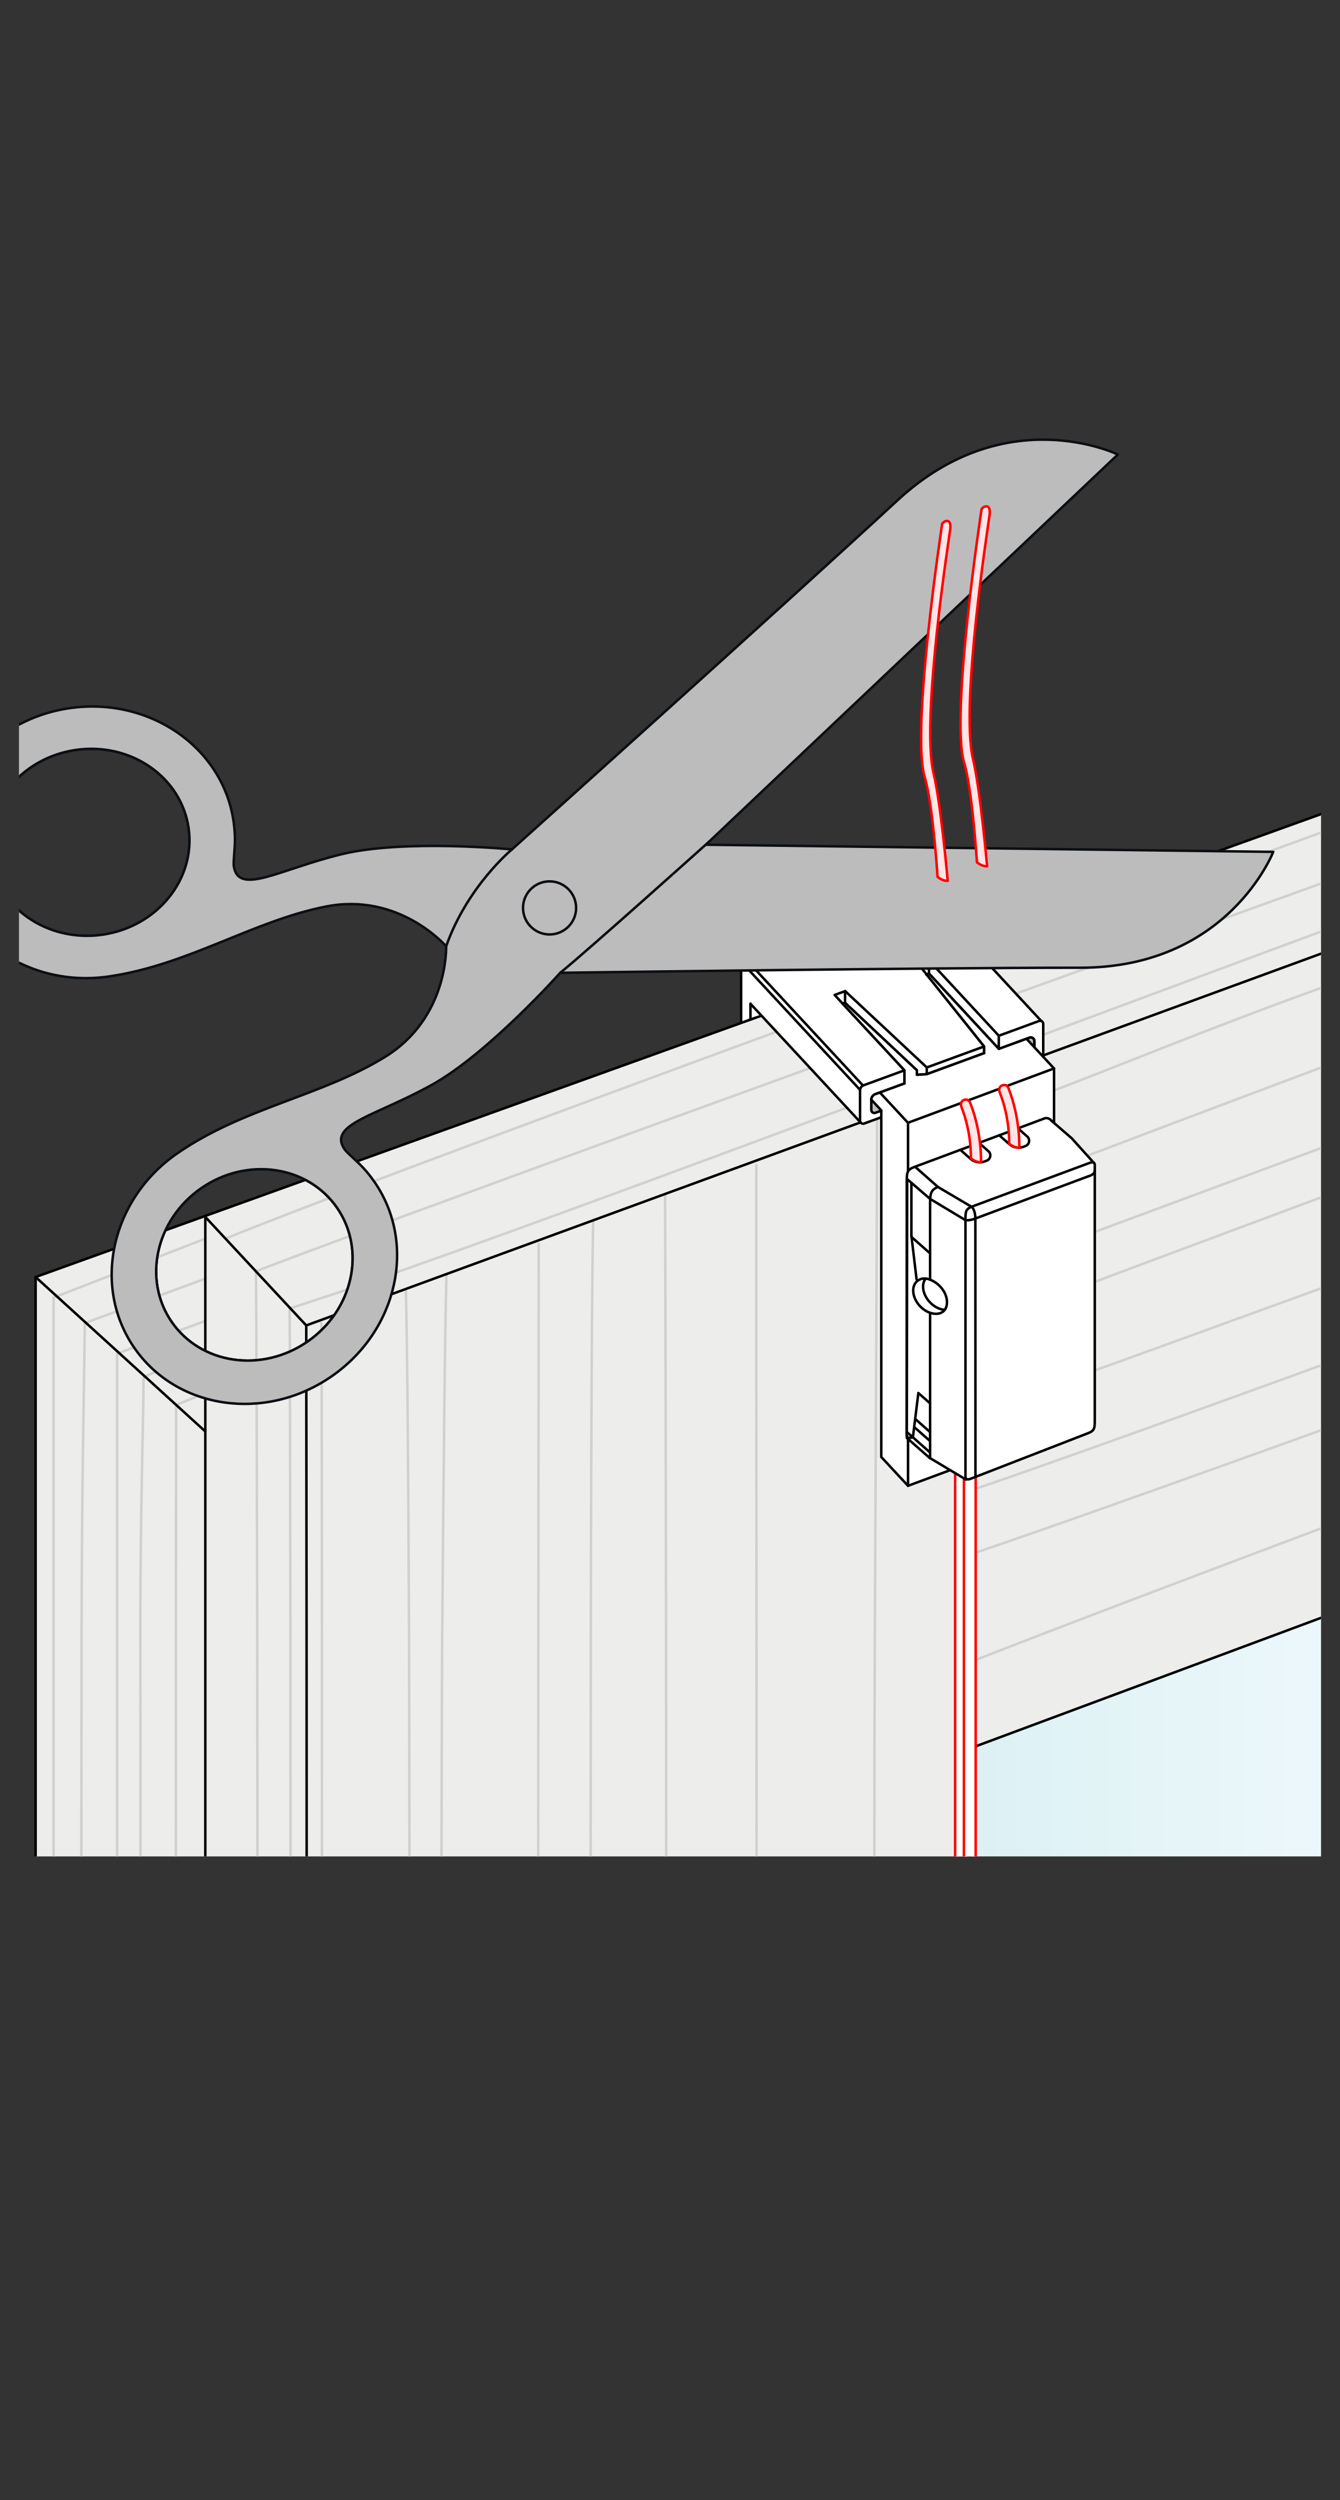 <?xml version="1.0" encoding="UTF-8"?>
<svg id="Ebene_1" data-name="Ebene 1" xmlns="http://www.w3.org/2000/svg" width="268" height="500" version="1.1" xmlns:xlink="http://www.w3.org/1999/xlink" viewBox="0 0 268 500">
  <rect x="0" y="0" width="268" height="500" fill="#333333" stroke="none"/>
  <defs>
    <style>
      .cls-1 {
        fill: url(#Unbenannter_Verlauf_2);
      }

      .cls-1, .cls-2, .cls-3, .cls-4, .cls-5, .cls-6, .cls-7 {
        stroke-width: 0px;
      }

      .cls-8 {
        clip-path: url(#clippath-2);
      }

      .cls-9 {
        stroke-width: .2px;
      }

      .cls-9, .cls-10, .cls-11, .cls-12, .cls-13, .cls-14, .cls-15 {
        stroke-linecap: round;
        stroke-linejoin: round;
      }

      .cls-9, .cls-16, .cls-2, .cls-17, .cls-18, .cls-12, .cls-13, .cls-19, .cls-14, .cls-20, .cls-15 {
        fill: none;
      }

      .cls-9, .cls-16, .cls-17, .cls-14 {
        stroke: #000;
      }

      .cls-10 {
        fill: #bcbcbc;
      }

      .cls-10, .cls-16, .cls-11, .cls-17, .cls-18, .cls-21, .cls-12, .cls-13, .cls-19, .cls-14, .cls-20, .cls-15 {
        stroke-width: .5px;
      }

      .cls-10, .cls-13 {
        stroke: #0b0f13;
      }

      .cls-11 {
        fill: #ffe5e5;
      }

      .cls-11, .cls-21 {
        stroke: red;
      }

      .cls-17, .cls-18, .cls-21 {
        stroke-miterlimit: 10;
      }

      .cls-3 {
        fill: url(#Unbenannter_Verlauf_2-3);
      }

      .cls-22 {
        clip-path: url(#clippath-1);
      }

      .cls-4 {
        fill: #ededec;
      }

      .cls-18, .cls-20, .cls-15 {
        stroke: #000100;
      }

      .cls-23 {
        clip-path: url(#clippath);
      }

      .cls-21, .cls-7 {
        fill: #fff;
      }

      .cls-5 {
        fill: url(#Unbenannter_Verlauf_2-2);
      }

      .cls-12 {
        stroke: #000100;
      }

      .cls-6 {
        fill: #bfbfbf;
      }

      .cls-19 {
        stroke: #d0d0ce;
      }
    </style>
    <clipPath id="clippath">
      <rect class="cls-2" x="3.793" y="51.62" width="260.415" height="319.652"/>
    </clipPath>
    <linearGradient id="Unbenannter_Verlauf_2" data-name="Unbenannter Verlauf 2" x1="193.752" y1="76.729" x2="293.676" y2="76.729" gradientTransform="translate(0 502) scale(1 -1)" gradientUnits="userSpaceOnUse">
      <stop offset="0" stop-color="#dcf1f4"/>
      <stop offset="0" stop-color="#dcf1f4"/>
      <stop offset="1" stop-color="#f3fafe"/>
    </linearGradient>
    <clipPath id="clippath-1">
      <rect class="cls-2" x="-136.135" y="25.933" width="105.189" height="183.3"/>
    </clipPath>
    <linearGradient id="Unbenannter_Verlauf_2-2" data-name="Unbenannter Verlauf 2" x1="-76.383" y1="207.518" x2="23.541" y2="207.518" xlink:href="#Unbenannter_Verlauf_2"/>
    <clipPath id="clippath-2">
      <rect class="cls-2" x="-144.135" y="313.396" width="113.189" height="180.965"/>
    </clipPath>
    <linearGradient id="Unbenannter_Verlauf_2-3" data-name="Unbenannter Verlauf 2" x1="-84.383" y1="-79.945" x2="15.541" y2="-79.945" xlink:href="#Unbenannter_Verlauf_2"/>
  </defs>
  <g class="cls-23">
    <polygon class="cls-1" points="293.676 538.167 193.752 538.167 193.752 349.55 293.676 312.375 293.676 538.167"/>
    <g>
      <g>
        <g>
          <g>
            <path class="cls-9" d="M168.836,339.542s-.016-27.809-.016-28.822"/>
            <path class="cls-9" d="M175.004,341.584s.008-27.692.008-28.704"/>
            <line class="cls-9" x1="171.566" y1="344.92" x2="153.987" y2="351.674"/>
            <line class="cls-9" x1="170.061" y1="339.958" x2="152.482" y2="346.713"/>
            <line class="cls-9" x1="169.097" y1="339.958" x2="149.322" y2="347.556"/>
            <line class="cls-9" x1="165.689" y1="340.689" x2="149.322" y2="346.866"/>
            <path class="cls-9" d="M152.482,346.713s1.221,4.29,1.372,4.962c.296,1.31-.127,1.936-.483,2.307"/>
            <polyline class="cls-9" points="149.322 349.058 152.894 352.09 151.517 346.713"/>
            <path class="cls-9" d="M166.083,341.198s-.394-.266-.394-1.169.119-.624.119-.624l.411-.254"/>
            <path class="cls-9" d="M170.886,312.559c0,1.012.017,28.776.017,28.776,0,0,.536.878,2.391.682,3.206-.339,3.951-2.595,3.926-3.011,0,0-.016-24.175-.016-25.188,0,0-.003-.124-.003-.815s-.822-1.009-1.503-.619c-.681.39-1.786.827-2.607.827-.821,0-1.936-.648-2.709-1.236-.773-.588-1.483-1.54-2.628-1.783-1.145-.244-1.551-1.016-1.551-1.016,0,0,.92-.223,2.215.073,1.295.297,2.06.787,2.06.787,0,0,1.43,1.185,1.901,1.656.471.47.724.316,1.26.137.537-.18,1.203-.443,1.441-.549.238-.105,1.716.965,1.716.965"/>
            <line class="cls-9" x1="174.504" y1="311.553" x2="175.85" y2="312.309"/>
            <line class="cls-9" x1="167.198" y1="309.177" x2="168.591" y2="310.52"/>
            <line class="cls-9" x1="144.647" y1="318.45" x2="144.647" y2="322.931"/>
            <line class="cls-9" x1="145.2" y1="319.655" x2="145.2" y2="322.444"/>
            <line class="cls-9" x1="144.227" y1="324.389" x2="144.921" y2="325.206"/>
            <line class="cls-9" x1="145.955" y1="322.266" x2="146.607" y2="323.139"/>
            <path class="cls-9" d="M157.637,241.654c6.195,5.436,11.781,10.339,11.781,10.339l.096,1.518-.686,1.93s2.892,2.127,3.917,3.905c1.026,1.778,1.993,2.991,1.993,6.423v36.271c0,.915-.383,1.982-1.935,2.597-1.551.614-4.914,1.947-5.606,2.218-.692.272-.992,1.308-.992,2.321,0,1.012.016,29.974.016,29.974,0,0,.902-.338,1.592-.093.689.246,1.47.825,1.47.825l1.06.075s1.041,3.753,1.317,4.761c.275,1.008.766,2.17-.768,2.684-1.535.513-17.519,6.578-17.519,6.578l-4.05-3.405"/>
            <path class="cls-9" d="M103.352,239.427c9.409-3.537,30.647-11.52,33.952-12.791"/>
            <path class="cls-9" d="M138.336,279.894c0-1.417-1.008-5.507-2.437-6.772-1.429-1.265-3.48-3.066-3.48-3.066l-5.357-.553-11.211-9.85"/>
            <path class="cls-9" d="M147.333,319.189v-3.357"/>
            <line class="cls-9" x1="127.062" y1="267.85" x2="116.355" y2="258.442"/>
            <line class="cls-9" x1="146.544" y1="314.973" x2="147.333" y2="315.832"/>
            <path class="cls-9" d="M146.71,318.767s-.303-.309-.127-.802c.127-.356.68-1.444.68-1.444"/>
            <path class="cls-9" d="M139.178,316.535s-.296-.223-.296-2.124v-35.703c0-2.172-.141-4.74-3.34-7.408-2.415-2.014-3.123-2.761-3.123-2.761v1.518"/>
            <polyline class="cls-9" points="127.062 269.503 127.062 267.852 132.419 268.539"/>
            <line class="cls-9" x1="174.742" y1="265.422" x2="139.178" y2="278.812"/>
            <line class="cls-9" x1="171.429" y1="257.847" x2="135.865" y2="271.236"/>
            <g>
              <path class="cls-9" d="M160.147,285.953c-1.988,2.597-5.061,3.585-6.864,2.205-1.803-1.38-1.652-4.604.337-7.201,1.988-2.597,5.061-3.585,6.864-2.205,1.803,1.38,1.652,4.604-.337,7.201Z"/>
              <path class="cls-9" d="M160.295,278.62c.978,1.604.71,4.441-1.074,6.518-2.001,2.33-4.612,3.256-6.513,2.435"/>
            </g>
            <g>
              <path class="cls-9" d="M146.073,254.857c3.27-.09,5.961,1.331,6.012,3.172.05,1.841-2.56,3.406-5.83,3.495-3.27.09-5.962-1.33-6.012-3.172-.05-1.841,2.56-3.406,5.83-3.496Z"/>
              <path class="cls-9" d="M140.259,258.539c.64-1.438,3.021-2.731,5.756-2.681,3.069.056,5.424,1.218,5.972,2.833"/>
            </g>
            <path class="cls-9" d="M133.636,245.377s.575-.676.575-.828c0-.109.138-.929.015-1.575-.049-.256-.139-.484-.294-.629-.548-.513-6.322-6.759-6.322-6.759l3.165-1.239s7.628,6.682,8.376,7.338c.748.656.587,1.394,0,1.625-.587.231-10.232,3.806-12.365,4.687-2.133.881-2.751.638-3.941-.206-1.19-.844-8.286-7.239-8.286-7.239l3.298-1.24s5.503,6.041,6.125,6.547c.621.505,1.564,1.074,3.125.512,1.561-.562,5.619-2.068,6.41-2.371.79-.303.694-.832.694-.832"/>
            <path class="cls-9" d="M128.806,236.83l1.97-.774s7.532,6.598,8.281,7.254"/>
            <line class="cls-9" x1="130.776" y1="234.561" x2="130.776" y2="236.055"/>
            <line class="cls-9" x1="118.199" y1="239.562" x2="127.907" y2="235.906"/>
            <line class="cls-9" x1="118.432" y1="239.828" x2="128.139" y2="236.172"/>
            <polyline class="cls-9" points="115.821 241.654 117.858 240.968 117.858 239.562"/>
            <path class="cls-9" d="M126.787,247.997s-1.467.555-3.022-.843c-1.393-1.252-5.77-6.19-5.77-6.19"/>
            <line class="cls-9" x1="124.107" y1="245.981" x2="124.107" y2="247.425"/>
            <line class="cls-9" x1="126.925" y1="246.516" x2="126.925" y2="247.96"/>
            <line class="cls-9" x1="133.384" y1="244.07" x2="133.384" y2="245.514"/>
          </g>
          <g>
            <path class="cls-9" d="M164.26,247.467c4.202-1.553,6.995-2.601,7.293-2.754,1.364-.697,1.932-1.036,0-2.691-1.932-1.655-29.494-25.423-30.889-26.452s-1.546-1.334-3.504-.613c-1.958.721-59.673,21.971-59.673,21.971"/>
            <path class="cls-9" d="M134.615,271.988c-13.311,4.836-39.153,14.491-42.401,15.585-4.001,1.348-5.983.271-6.541-2.726-.558-2.997-.877-4.729-1.882-7.027-1.005-2.299-2.947-6.177-3.886-8.149-.838-1.757-.634-3.428-.893-5.87-.258-2.441-2.361-19.668-2.584-23.254-.179-2.876.025-3.72,1.059-3.619.255.025.578.197.984.545,2.051,1.757,30.558,26.458,32.066,27.46,1.509,1.003,2.036,1.414,4.116.651.372-.137,2.388-.869,5.455-1.985"/>
            <path class="cls-9" d="M165.405,248.472c3.903-1.443,6.417-2.376,6.56-2.439.688-.3.946-.705.946-1.28,0-.576-.004-1.262-.004-1.262"/>
            <path class="cls-9" d="M93.442,287.145c-4.001,1.348-6.113.213-6.624-2.297-.607-2.988-.877-4.729-1.882-7.027-1.005-2.299-2.946-6.177-3.887-8.149-.838-1.757-.635-3.428-.892-5.87-.258-2.441-2.361-19.668-2.584-23.254-.179-2.876.926-1.579,1.603-.996.566.487,30.544,26.347,31.47,27.08,1.157.915,2.101,1.128,3.884.537.369-.122,3.014-1.086,6.983-2.539"/>
            <path class="cls-9" d="M139.622,214.954c-1.958.722-60.963,22.519-60.963,22.519"/>
            <line class="cls-9" x1="171.966" y1="244.648" x2="171.966" y2="246.033"/>
            <line class="cls-9" x1="111.27" y1="265.56" x2="111.27" y2="267.063"/>
            <line class="cls-9" x1="113.989" y1="265.795" x2="113.989" y2="267.298"/>
            <line class="cls-9" x1="85.673" y1="279.213" x2="122.391" y2="265.576"/>
            <polyline class="cls-9" points="79.273 267.501 80.454 267.501 102.149 259.458"/>
            <polyline class="cls-9" points="80.454 270.811 81.161 269.905 104.456 261.333"/>
            <line class="cls-9" x1="77.502" y1="239.744" x2="78.923" y2="239.334"/>
            <path class="cls-9" d="M116.925,260.912c-.745.245-2.31.102-2.831-.471-.521-.574.043-1.032.275-1.166l.232-.133s.197-.185.196-.738c-.003-1.336.299-2.898,1.428-3.275,1.149-.384,1.976-.809,2.538-1.011.563-.203.582-.868-.11-1.462-.693-.593-23.116-19.985-23.116-19.985"/>
            <path class="cls-9" d="M89.082,237.473s-2.392.066-2.582-.907c-.19-.974,1.18-1.217,2.038-1.499.859-.282,1.168-.383,1.168-.383,0,0,.732-1.282,2.507-1.825,1.774-.542,2.232-.506,2.778-.347.156.046.267.078.347.102l.198.058s.31-.628,1.373-.48c1.061.149,1.301.48,1.301.48,0,0,6.726,5.71,7.125,6.08"/>
            <path class="cls-9" d="M116.575,254.995c-.692-.594-25.022-21.667-25.022-21.667"/>
            <path class="cls-9" d="M114.825,257.537c-.692-.594-25.332-21.803-25.332-21.803"/>
            <path class="cls-9" d="M114.535,259.234c-.692-.594-25.452-21.761-25.452-21.761l.41-.402s24.64,21.156,25.332,21.749l.074,1.791"/>
            <path class="cls-9" d="M114.668,260.75s.92-.453,1.296-1.339c.377-.886.474-1.205.474-1.205v-.928c0-.409,0-.72.539-.898.538-.177,1.403-.364,1.776-.629.374-.266.408-.756.408-.756l.021-1.17"/>
            <line class="cls-9" x1="118.308" y1="254.357" x2="118.308" y2="255.93"/>
            <path class="cls-9" d="M104.011,239.18c-.399-.37-5.675-4.827-5.675-4.827-.674-.51-1.443-.51-1.443-.51"/>
            <line class="cls-9" x1="98.336" y1="232.776" x2="98.336" y2="234.352"/>
            <path class="cls-9" d="M89.493,237.071s-.087-1.127.002-1.607c.09-.48.45-1.111.45-1.111"/>
            <polyline class="cls-9" points="87.329 235.464 87.329 237.139 89.493 236.267"/>
            <path class="cls-9" d="M161.052,244.651c.972-.36,1.715-.646,1.931-.758.675-.35.704-1.047.161-1.43-.436-.308-.878-.561-1.497-.441-.62.12-.734.252-.734.252"/>
            <path class="cls-9" d="M130.865,219.548s-4.579,1.6-6.124,2.14c-1.545.54-.737,1.44.104,2.161.212.182,2.672,2.294,6.014,5.163"/>
            <path class="cls-9" d="M157.264,241.618s1.778,1.476,2.081,1.79c.303.314,1.121.337,1.319.351,0,0,.275-.131,1.166-.141.89-.01,1.152.277,1.152.277"/>
            <line class="cls-9" x1="157.81" y1="241.47" x2="158.899" y2="242.388"/>
            <path class="cls-9" d="M160.665,243.758v-2.874c0-.64-.458-1.436-1.103-1.445-.645-.009-.968.058-1.584.309-.616.252-1.029.607-2.018.563-.989-.045-1.086-.249-2.42-1.308-1.335-1.058-21.568-18.469-22.13-18.953-.363-.313-.594-.485-.546-.86.047-.373.467-.729,1.009-.907.542-.178,1.367-.456,1.814-.6.446-.144.845.025,1.342.448.496.422,25.23,21.481,25.23,21.481"/>
            <path class="cls-9" d="M133.457,217.905c.497.423,25.23,21.482,25.23,21.482"/>
            <line class="cls-9" x1="124.741" y1="221.688" x2="124.741" y2="223.271"/>
            <path class="cls-9" d="M124.525,223.561s.051-.203.559-.392c.508-.189,5.78-2.148,5.78-2.148"/>
            <path class="cls-9" d="M130.847,219.661v1.427l.288.334c.535.303,21.985,18.829,22.959,19.662.973.834,1.939.87,2.511.701.572-.17.979-.357,1.749-.565.77-.207.669.169.669.391,0,.223.015.061.001.664-.014.604.175.993.175.993"/>
            <line class="cls-9" x1="131.264" y1="219.926" x2="131.264" y2="221.518"/>
            <g>
              <path class="cls-9" d="M112.914,233.656c-1.665.607-3.338.404-4.449-.236-1.111-.639-.543-1.947.626-2.368,1.169-.421,7.212-2.58,8.469-3.059,1.257-.479,3.268-.141,3.778.653.51.794.833,1.461-2.231,2.743-3.167,1.325-6.193,2.267-6.193,2.267Z"/>
              <path class="cls-9" d="M108.217,233.238c.215-.25.516-.463.874-.592,1.169-.421,7.212-2.58,8.469-3.059,1.179-.449,3.022-.179,3.667.51"/>
              <line class="cls-9" x1="109.091" y1="231.188" x2="109.091" y2="232.66"/>
              <line class="cls-9" x1="117.254" y1="228.177" x2="117.254" y2="229.649"/>
              <line class="cls-9" x1="121.205" y1="228.646" x2="121.205" y2="230.118"/>
            </g>
          </g>
        </g>
        <g>
          <path class="cls-14" d="M161.191,336.272c-2.638,1.041-4.942,3.765-4.942,6.655,0,3.004,2.362,4.033,5.009,3.154,2.663-.88,5.023-3.778,5.008-6.653-.014-2.77-2.47-4.291-5.076-3.157"/>
          <path class="cls-14" d="M156.798,345.19c1.935,1.37,5.34-.671,6.588-2.195,1.28-1.561,2.781-4.886,1.236-6.723"/>
          <path class="cls-14" d="M144.723,316.789c1.388-3.814,10.397-3.73,11.804,0"/>
          <line class="cls-14" x1="173.948" y1="309.929" x2="173.948" y2="311.439"/>
          <line class="cls-14" x1="173.948" y1="311.439" x2="173.263" y2="313.36"/>
          <line class="cls-14" x1="166.4" y1="302.225" x2="166.676" y2="302.501"/>
          <line class="cls-14" x1="177.791" y1="306.481" x2="177.791" y2="304.971"/>
          <line class="cls-14" x1="138.824" y1="277.529" x2="164.345" y2="299.759"/>
          <line class="cls-14" x1="160.093" y1="301.678" x2="160.093" y2="300.029"/>
          <line class="cls-14" x1="162.698" y1="300.442" x2="162.698" y2="301.952"/>
          <line class="cls-14" x1="169.008" y1="302.912" x2="169.008" y2="304.148"/>
          <line class="cls-14" x1="164.481" y1="301.404" x2="164.758" y2="301.54"/>
          <line class="cls-14" x1="140.335" y1="302.09" x2="140.335" y2="300.442"/>
          <line class="cls-14" x1="165.991" y1="299.895" x2="140.333" y2="277.665"/>
          <line class="cls-14" x1="178.751" y1="305.52" x2="178.751" y2="304.012"/>
          <path class="cls-14" d="M140.335,300.442c.933,1.016.073,1.878-.963,2.333"/>
          <line class="cls-14" x1="178.478" y1="303.325" x2="145.411" y2="274.511"/>
          <path class="cls-14" d="M177.791,304.971c.669-.352,1.344-.915.687-1.647"/>
          <line class="cls-14" x1="144.941" y1="317.233" x2="152.962" y2="314.238"/>
          <line class="cls-14" x1="171.118" y1="307.461" x2="177.791" y2="304.973"/>
          <path class="cls-14" d="M169.008,302.912c.691.538.197,1.305-.547,1.51"/>
          <path class="cls-14" d="M166.676,302.501c.736-.331,1.763-.136,2.332.411"/>
          <line class="cls-14" x1="146.37" y1="318.281" x2="154.982" y2="315.047"/>
          <line class="cls-14" x1="172.34" y1="308.526" x2="177.791" y2="306.481"/>
          <line class="cls-14" x1="162.698" y1="300.442" x2="164.345" y2="299.759"/>
          <path class="cls-14" d="M160.093,300.029c.642.622,1.78.716,2.605.413"/>
          <path class="cls-14" d="M162.698,301.952c-.734.451-1.927.285-2.605-.275"/>
          <path class="cls-14" d="M164.758,301.54c-.106-.132-.246-.177-.413-.136"/>
          <line class="cls-14" x1="164.345" y1="301.404" x2="162.698" y2="301.954"/>
          <path class="cls-14" d="M164.345,299.757c1.157-.258,1.742.15,2.055,1.236"/>
          <line class="cls-14" x1="166.4" y1="300.991" x2="166.4" y2="303.379"/>
          <path class="cls-14" d="M138.824,277.529c.468-.225,1.153-.272,1.51.139"/>
          <path class="cls-14" d="M178.751,305.52c.01.524-.435.937-.96.961"/>
          <path class="cls-14" d="M166.4,302.225c-.008.187.091.287.276.276"/>
          <path class="cls-14" d="M168.736,304.286c-.585-.378-.831-.274-1.541-.274"/>
          <line class="cls-14" x1="140.335" y1="302.225" x2="140.335" y2="302.09"/>
          <path class="cls-14" d="M145.411,274.511c-.387-.331-.86-.49-1.372-.413"/>
          <path class="cls-14" d="M149.185,319.206c.181-.697.338-1.417.479-2.16"/>
          <line class="cls-14" x1="143.354" y1="336.686" x2="179.164" y2="323.378"/>
          <line class="cls-14" x1="143.903" y1="301.148" x2="143.903" y2="299.914"/>
          <line class="cls-14" x1="138.689" y1="302.52" x2="138.823" y2="301.15"/>
          <path class="cls-14" d="M140.195,329.138c1.876,1.482,3.376,5.165,3.159,7.548"/>
          <path class="cls-14" d="M179.164,323.375c.25-2.762-1.482-5.684-3.156-7.684"/>
          <path class="cls-14" d="M142.254,335.726c.138-1.695-.805-3.839-2.059-4.939"/>
          <path class="cls-14" d="M143.903,299.914c.679.628-.094,1.191-.687,1.51"/>
          <path class="cls-14" d="M147.332,313.086c-2.065.443-4.125,3.555-1.51,4.868.602.307,1.041.736,1.715.961.705.238,1.425.208,2.133.38,1.408.347,2.85-.075,4.179-.515,2.488-.823,3.74-2.99,1.577-4.872-2.108-1.834-5.604-1.663-8.094-.823"/>
          <polyline class="cls-7" points="144.3 349.148 153.37 354.581 155.917 353.868 184.779 342.741 186.231 341.675 186.231 339.659 186.269 273.308 180.58 266.964 174.029 261.644 157.931 268.025 157.868 276.091 151.62 270.478 139.156 275.239 138.509 277.408 138.411 343.719"/>
          <polyline class="cls-17" points="144.3 349.148 153.37 354.581 155.917 353.868 184.779 342.741 186.231 341.675 186.231 339.659 186.269 273.308 180.58 266.964 174.029 261.644 157.931 268.025 157.868 276.091 151.62 270.478 139.156 275.239 138.509 277.408 138.411 343.719"/>
          <path class="cls-16" d="M186.33,339.131c0,2.175,0,2.864-1.579,3.5l-30.035,11.66s-1.344.616-1.344-.549v-65.28c0-2.173,0-2.866,1.581-3.5l30.038-11.662s1.339-.613,1.339.551v65.28ZM144.352,349.092v-37.089M144.352,303.582v-19.604c0-2.401,0-3.167,1.747-3.87l11.34-4.338M164.009,273.258l16.453-6.293"/>
          <path class="cls-14" d="M174.639,261.98l5.83,5.055,5.506,6.12M172.748,262.279l5.927,5.202,5.407,6.023s.62,1.297.62,3.198M140.58,274.824l5.777,5.106,8.529,5.033M138.459,277.9l5.877,5.056,9.026,5.429s.992.192,2.528-.414c0-2.232-.937-3.008-.937-3.008M138.51,342.452l5.677,5.006,9.324,5.576s1.108.067,2.378-.429"/>
          <polygon class="cls-16" points="184.701 341.337 155.889 352.607 155.889 287.971 184.701 276.701 184.701 341.337"/>
          <path class="cls-14" d="M184.356,342.784c.75-.291.346-1.448.346-1.448,0,0,1.608-.549,1.62-1.207M184.701,276.701s1.63-.354,1.63-1.518M155.889,352.606l-.496,1.23"/>
          <path class="cls-14" d="M144.411,303.582c2.271.893,4.248,3.228,4.248,5.709,0,2.582-2.031,3.464-4.307,2.71-2.289-.76-4.315-3.245-4.303-5.712.01-2.381,2.124-3.683,4.362-2.708M148.088,311.248c-.39-.027-.803-.11-1.222-.248-2.29-.763-4.317-3.246-4.305-5.714.004-.752.217-1.394.575-1.892"/>
          <line class="cls-14" x1="144.189" y1="348.939" x2="153.511" y2="354.517"/>
          <path class="cls-14" d="M175.312,262.568c-.953-1.114-1.931-.557-1.931-.557l-14.981,5.832-.368.183,7.675,6.611-6.533,2.458-7.659-6.52-.469.122-10.887,4.21c-1.747.703-1.747,1.467-1.747,3.872v64.321c-.002,1.287,1.484.608,1.484.608l-1.384.226"/>
          <line class="cls-16" x1="158.031" y1="276.318" x2="158.031" y2="268.198"/>
          <line class="cls-14" x1="140.913" y1="303.504" x2="139.589" y2="292.348"/>
          <line class="cls-14" x1="139.609" y1="292.667" x2="144.2" y2="296.723"/>
          <line class="cls-16" x1="139.588" y1="292.63" x2="139.588" y2="278.705"/>
          <line class="cls-14" x1="139.98" y1="343.658" x2="141.358" y2="332.499"/>
          <path class="cls-14" d="M141.356,332.44l2.844,2.512M140.669,339.148l3.525,3.114M140.374,341.176l3.832,3.389"/>
        </g>
      </g>
      <path class="cls-4" d="M294.195,152.019L7.122,255.398v282.77l186.708 0-.078-188.403,100.5-37.389-.056-160.357Z"/>
      <g>
        <path class="cls-19" d="M16.17,538.167c.044-30.395.091-190.131.141-211.783.073-31.497.571-53.387.66-62.024M58.177,538.167c-.029-30.069-.06-189.659-.092-211.442-.047-31.568-.098-54.723-.155-65.06M35.153,539.685c.008-31.119.018-190.808.03-211.443.013-22.674.028-39.896.044-47.279l5.836-2.336M51.578,538.167c-.04-29.887-.083-189.571-.129-211.783-.075-35.986-.159-61.005-.253-72.153M28.163,538.168c-.024-30.885-.054-190.556-.089-211.443-.041-24.865.674-43.711.622-51.359M174.718,538.167c-.004-17.765.106-179.681.24-209.029.222-48.558.51-99.097.458-105.704M151.357,538.167c-.004-20.236-.028-182.628-.053-211.197-.039-44.639-.077-87.983-.034-94.194M133.333,538.167c-.043-29.721-.084-189.67-.123-212.595-.074-43.092-.14-74.483-.193-86.761M87.915,538.167c.174-29.516.35-188.962.525-210.953.002-.278.004-.555.007-.831.288-36.06.574-61.611.845-71.421M118.105,538.167c-.004-29.168.013-188.562.053-210.935.001-.283.001-.566.002-.848.074-40.585.227-70.504.475-82.29M107.569,538.167c.037-29.267.071-188.667.098-210.937.049-39.697.078-67.197.073-78.656M64.392,538.167c.011-30.297.012-190.012.001-211.784-.015-30.435-.053-51.784-.116-61.933M82.035,538.168c-.055-29.582-.13-189.026-.226-210.935-.001-.283-.002-.566-.004-.848-.155-34.934-.367-58.942-.646-68.681"/>
        <polyline class="cls-19" points="10.721 415.762 10.721 259.5 41.063 247.721"/>
        <polyline class="cls-19" points="41.063 264.162 23.428 270.715 23.428 414.435"/>
        <line class="cls-19" x1="41.063" y1="255.72" x2="17.057" y2="264.565"/>
        <line class="cls-19" x1="28.696" y1="275.365" x2="41.126" y2="270.328"/>
      </g>
      <line class="cls-14" x1="293.781" y1="179.889" x2="61.249" y2="265.077"/>
      <polyline class="cls-14" points="7.122 538.167 7.122 326.384 7.122 255.398 294.195 152.019"/>
      <polyline class="cls-14" points="41.063 243.385 41.063 326.384 41.063 538.168"/>
      <polyline class="cls-14" points="61.249 265.077 61.314 326.384 61.398 538.168"/>
      <line class="cls-14" x1="7.122" y1="255.398" x2="41.063" y2="286.281"/>
      <polyline class="cls-14" points="194.049 295.152 193.985 327.231 193.83 538.168"/>
      <path class="cls-19" d="M45.097,247.721c23.555-9.677,119.261-44.902,248.958-92.075"/>
      <path class="cls-19" d="M51.195,254.231c25.766-9.876,118.156-43.372,242.842-88.286"/>
      <path class="cls-19" d="M191.359,224.827c19.449-5.38,56.628-23.079,102.85-37.28"/>
      <path class="cls-19" d="M57.93,261.665c29.572-9.215,118.391-42.873,235.674-86.254"/>
      <path class="cls-19" d="M193.771,255.783c15.168-5.717,50.64-18.867,99.828-37.038"/>
      <path class="cls-19" d="M193.771,240.297c14.844-5.894,50.408-19.331,99.935-37.832.302-.113.605-.226.908-.339"/>
      <path class="cls-19" d="M194.036,265.791c15.102-5.812,50.65-19.089,99.996-37.397"/>
      <path class="cls-19" d="M194.044,283.01c15.131-5.332,50.648-18.219,99.927-36.214"/>
      <path class="cls-19" d="M193.974,332.439c3.825-1.518,9.056-3.551,15.575-6.055,18.621-7.154,47.747-18.155,84.597-31.975"/>
      <path class="cls-19" d="M194.577,297.941c17.837-6.084,52.721-18.667,99.36-35.731"/>
      <path class="cls-19" d="M194.017,310.891c15.108-5.057,50.673-17.761,100.044-35.63"/>
      <line class="cls-14" x1="194.016" y1="217.424" x2="194.049" y2="295.152"/>
      <line class="cls-14" x1="193.752" y1="349.765" x2="294.252" y2="312.375"/>
      <line class="cls-14" x1="41.063" y1="243.385" x2="61.249" y2="265.077"/>
    </g>
    <rect class="cls-21" x="191.031" y="262.037" width="2.351" height="170.477"/>
    <rect class="cls-21" x="192.783" y="262.037" width="2.351" height="170.477"/>
    <g>
      <g>
        <path class="cls-7" d="M151.903,203.011l-1.903.622-1.769.686v-11.776s-.41-.599.656-.993l35.382-12.92s.434.182.819.596l23.159,24.753s.345.188.398.569v6.296s.15.734-.739,1.001l-11.209,4.086-3.665-3.928-7.678,2.825-1.981.13v-.912l-1.372-1.301-1.689.619,5.042,5.425v1.318l-12.429,4.553s-.981.213-1.131-.524l-5.298-5.711-14.593-15.414Z"/>
        <path class="cls-6" d="M196.701,214.61l9.724-3.56s.429-.271.455-1.288c.026-1.017,0-1.705,0-1.705,0,0-.037-.657-1.038-.407s-6.022,2.103-6.022,2.103l-14.024-14.951-.52.095,11.553,14.317v1.41l-2.688,1.049,2.56,2.937Z"/>
        <path class="cls-6" d="M180.86,214.032v2.656l-6.101,2.287s-.533.344-.501,1.032,0,2.034,0,2.034c0,0,.157.749.876.554l10.219-3.807-4.494-4.756Z"/>
        <g>
          <line class="cls-14" x1="148.887" y1="191.55" x2="172.585" y2="217.088"/>
          <line class="cls-14" x1="150.094" y1="200.744" x2="172.139" y2="224.507"/>
          <path class="cls-14" d="M148.231,192.574c0-.472.295-.895.739-1.057l35.082-12.852c.245-.09.502-.015.66.157l23.535,25.364"/>
          <polyline class="cls-14" points="180.889 216.688 180.889 214.045 166.928 198.985 169.032 198.215 185.355 213.476 185.355 214.827"/>
          <polyline class="cls-14" points="196.826 210.624 196.826 209.274 183.692 192.846 185.796 192.075 199.756 207.134 199.756 209.776"/>
          <line class="cls-14" x1="196.829" y1="209.282" x2="185.357" y2="213.484"/>
          <polyline class="cls-14" points="169.016 200.566 183.374 214.048 183.374 214.045 183.374 214.957 185.355 214.827 196.826 210.624"/>
          <polyline class="cls-14" points="185.796 192.075 185.796 194.703 199.756 209.762"/>
          <line class="cls-14" x1="185.276" y1="194.897" x2="185.796" y2="194.707"/>
          <line class="cls-14" x1="169.016" y1="198.215" x2="169.016" y2="200.566"/>
          <line class="cls-14" x1="168.546" y1="200.744" x2="169.032" y2="200.566"/>
          <line class="cls-14" x1="185.355" y1="218.788" x2="185.355" y2="220.106"/>
          <line class="cls-14" x1="168.593" y1="200.719" x2="185.352" y2="218.786"/>
          <line class="cls-14" x1="196.697" y1="214.612" x2="196.697" y2="215.93"/>
          <line class="cls-14" x1="193.962" y1="211.673" x2="196.695" y2="214.61"/>
          <line class="cls-14" x1="193.032" y1="212.002" x2="196.695" y2="215.938"/>
          <path class="cls-14" d="M196.7,215.938l11.206-4.094c.444-.163.739-.585.739-1.057v-6.033c0-.421-.419-.714-.815-.569l-8.071,2.957"/>
          <path class="cls-14" d="M180.892,214.054l-8.144,2.984c-.444.163-.739.585-.739,1.057v6.033c0,.421.419.714.815.569l12.53-4.59"/>
          <path class="cls-14" d="M196.701,214.623l9.592-3.502c.352-.128.586-.463.586-.838v-2.084c0-.502-.499-.85-.97-.678l-6.153,2.254"/>
          <path class="cls-14" d="M180.889,216.688l-5.815,2.13c-.489.179-.815.645-.815,1.166v2.003c0,.422.42.715.816.57l10.281-3.766"/>
          <line class="cls-14" x1="148.231" y1="192.574" x2="148.231" y2="204.505"/>
          <line class="cls-14" x1="148.302" y1="192.414" x2="172" y2="217.952"/>
          <line class="cls-14" x1="150.094" y1="203.911" x2="150.094" y2="200.744"/>
          <line class="cls-14" x1="204.204" y1="208.14" x2="206.685" y2="210.814"/>
        </g>
        <line class="cls-14" x1="180.313" y1="213.363" x2="182.002" y2="212.744"/>
      </g>
      <g>
        <path class="cls-7" d="M174.257,219.918l1.997,2.152v69.314l5.351,5.767,29.204-10.861-.014-72.605-5.54-5.924-5.435,1.991-14.024-15.046-.439.176,11.472,14.332v1.41l-11.475,4.203-1.981.13v-.912l-14.358-13.478-.469.178,12.314,13.288v2.656l-5.787,2.13c-.816.297-.816,1.1-.816,1.1Z"/>
        <line class="cls-12" x1="181.591" y1="224.547" x2="210.794" y2="213.685"/>
        <line class="cls-14" x1="176.021" y1="218.544" x2="181.591" y2="224.547"/>
        <line class="cls-14" x1="174.257" y1="219.918" x2="176.254" y2="222.07"/>
        <line class="cls-14" x1="205.348" y1="207.8" x2="210.809" y2="213.685"/>
        <polyline class="cls-12" points="181.605 224.547 181.605 297.151 210.809 286.29"/>
        <line class="cls-15" x1="210.809" y1="286.29" x2="210.809" y2="213.685"/>
        <polygon class="cls-12" points="206.738 281.312 206.738 262.632 187.885 269.645 187.885 269.643 187.885 288.322 206.738 281.31 206.738 281.312"/>
        <polyline class="cls-12" points="205.014 260.774 186.16 267.786 186.16 267.784 186.16 286.464"/>
        <polyline class="cls-12" points="199.182 259.633 187.427 264.007 187.427 264.006 187.427 267.295"/>
        <polyline class="cls-14" points="176.254 222.07 176.254 291.384 181.605 297.151"/>
        <line class="cls-14" x1="186.16" y1="286.464" x2="187.885" y2="288.322"/>
        <line class="cls-14" x1="205.014" y1="260.774" x2="206.738" y2="262.632"/>
        <line class="cls-14" x1="186.16" y1="267.794" x2="187.885" y2="269.652"/>
        <line class="cls-14" x1="187.427" y1="264.015" x2="189.705" y2="266.47"/>
        <line class="cls-14" x1="199.182" y1="259.633" x2="201.471" y2="262.1"/>
      </g>
      <g>
        <polyline class="cls-15" points="180.889 216.688 180.889 214.045 168.546 200.744"/>
        <polyline class="cls-15" points="196.826 210.624 196.826 209.274 185.319 194.881"/>
        <polyline class="cls-15" points="169.016 200.566 183.374 214.048 183.374 214.045 183.374 214.957 185.355 214.827 196.826 210.624"/>
        <line class="cls-15" x1="185.796" y1="194.703" x2="199.756" y2="209.762"/>
        <line class="cls-15" x1="185.276" y1="194.897" x2="185.796" y2="194.707"/>
        <line class="cls-15" x1="168.546" y1="200.744" x2="169.032" y2="200.566"/>
        <path class="cls-15" d="M206.88,209.451v-1.252c0-.502-.499-.85-.97-.678l-6.153,2.254"/>
        <path class="cls-15" d="M180.889,216.688l-5.815,2.13c-.489.179-.815.645-.815,1.166"/>
      </g>
    </g>
    <g>
      <g>
        <polyline class="cls-7" points="185.976 291.699 193.093 295.963 195.092 295.403 217.74 286.672 218.878 285.836 218.878 284.254 218.909 232.581 214.445 227.603 209.303 223.429 194.366 229.058 189.414 230.983 181.939 233.703 181.432 235.405 181.355 287.439"/>
        <line class="cls-18" x1="181.431" y1="235.681" x2="181.355" y2="287.439"/>
        <path class="cls-15" d="M218.956,283.839c0,1.707,0,2.247-1.239,2.747l-23.569,9.149s-1.054.483-1.054-.431v-51.225c0-1.705,0-2.249,1.241-2.747l23.57-8.757s1.051-.482,1.051.432v50.832ZM181.355,287.56l4.662,4.095v-29.103M186.017,255.943v-15.383c0-1.884.203-2.623,1.573-3.176"/>
        <path class="cls-15" d="M210.31,224.154l4.048,3.506,4.321,4.803M183.057,233.378l4.533,4.007,6.693,3.949M181.393,235.792l4.611,3.967,7.082,4.26s.778.15,1.985-.325c0-1.751-.735-2.361-.735-2.361M181.433,286.446l4.455,3.929"/>
        <polyline class="cls-20" points="195.092 295.403 195.07 243.694 217.678 235.244"/>
        <path class="cls-15" d="M217.679,235.244s1.279-.277,1.279-1.191"/>
        <path class="cls-15" d="M186.063,255.944c1.782.7,3.334,2.533,3.334,4.481,0,2.026-1.593,2.718-3.379,2.126-1.796-.597-3.387-2.545-3.377-4.482.008-1.867,1.667-2.89,3.423-2.125M188.949,261.959c-.306-.021-.63-.086-.959-.195-1.798-.598-3.388-2.547-3.378-4.484.003-.59.171-1.094.452-1.485"/>
        <line class="cls-15" x1="185.888" y1="291.535" x2="193.203" y2="295.912"/>
        <path class="cls-15" d="M210.31,224.154c-.748-.874-1.515-.437-1.515-.437l-26.07,9.725c-1.37.552-1.37,1.152-1.37,3.039v50.472c-.001,1.01,1.164.477,1.164.477l-1.086.177"/>
        <line class="cls-15" x1="183.318" y1="255.882" x2="182.279" y2="247.129"/>
        <line class="cls-15" x1="182.294" y1="247.379" x2="185.898" y2="250.561"/>
        <line class="cls-20" x1="182.279" y1="247.35" x2="182.279" y2="236.424"/>
        <line class="cls-15" x1="182.586" y1="287.391" x2="183.667" y2="278.634"/>
        <path class="cls-15" d="M183.666,278.588l2.231,1.971M183.127,283.852l2.766,2.443M182.895,285.444l3.007,2.659"/>
      </g>
      <path class="cls-15" d="M195.765,228.534l1.913,1.691c.64.565.446,1.608-.354,1.907l-.419.156c-.954.356-2.026.157-2.788-.517l-2.038-1.801"/>
      <path class="cls-15" d="M203.53,225.602l1.913,1.691c.64.565.446,1.608-.354,1.907l-.419.156c-.954.356-2.026.157-2.788-.517l-2.038-1.801"/>
      <path class="cls-11" d="M192.288,221.391c2.079,5.24,1.883,10.253,1.883,10.253,0,0,.929.842,2.034.805,0,0,.217-5.84-2.155-11.871,0,0-.258-.936-1.273-.593-.396.134-.784.66-.488,1.406Z"/>
      <path class="cls-11" d="M199.947,218.471c2.079,5.24,1.883,10.253,1.883,10.253,0,0,.929.842,2.034.805,0,0,.217-5.84-2.155-11.871,0,0-.258-.936-1.273-.593-.396.134-.784.66-.488,1.406Z"/>
    </g>
    <g>
      <g>
        <path class="cls-13" d="M20.469,186.938c-10.988,1.571-21.078-5.429-22.537-15.636-1.459-10.207,6.265-19.754,17.253-21.325,10.988-1.571,21.078,5.43,22.537,15.636,1.459,10.207-6.265,19.754-17.253,21.325Z"/>
        <path class="cls-13" d="M40.281,237.597c-9.138,6.3-11.802,18.288-5.95,26.777,5.852,8.488,18.004,10.263,27.142,3.963,9.138-6.3,11.802-18.288,5.95-26.777-5.852-8.488-18.004-10.263-27.142-3.963Z"/>
        <path class="cls-10" d="M-11.07,172.589c2.12,14.825,16.775,24.992,32.735,22.711,15.959-2.282,28.918-11.146,43.585-14.012,14.479-2.83,23.744,7.694,23.978,7.964.011.357.344,14.375-12.214,22.118-12.72,7.844-28.254,10.123-41.527,19.274-13.273,9.15-17.142,26.563-8.642,38.892,8.5,12.33,26.15,14.906,39.423,5.756,13.273-9.151,17.142-26.563,8.642-38.893-.992-1.438-2.097-2.755-3.327-3.913-1.722-1.623-2.399-2.212-2.733-2.728-3.195-4.949,6.259-6.55,17.52-12.802,11.261-6.252,25.673-22.399,25.673-22.399,0,0,74.368-1.042,103.999-1.019,29.63.023,38.605-23.17,38.605-23.17l-113.377-1.429.522-.592,81.777-77.445s-22.328-10.951-44.081,9.167c-21.753,20.119-77.098,69.805-77.098,69.805,0,0-21.542-2.085-34.057.961-12.515,3.047-20.547,8.283-21.557,2.481-.105-.606-.008-1.498.157-3.858.117-1.686.036-3.403-.211-5.132-2.119-14.825-16.775-24.992-32.734-22.71-15.959,2.282-27.178,16.149-25.059,30.973ZM67.424,241.56c5.852,8.488,3.188,20.477-5.95,26.777-9.138,6.3-21.29,4.526-27.142-3.963-5.852-8.488-3.188-20.477,5.95-26.777,9.138-6.3,21.29-4.526,27.142,3.963ZM15.185,149.977c10.988-1.571,21.078,5.429,22.537,15.636,1.459,10.207-6.265,19.754-17.253,21.325-10.988,1.571-21.078-5.429-22.537-15.636-1.459-10.206,6.265-19.754,17.253-21.325Z"/>
      </g>
      <path class="cls-10" d="M141.792,168.347s-24.131,21.657-29.749,26.209"/>
      <path class="cls-10" d="M102.391,169.875s-8.933,7.363-13.163,19.376"/>
      <path class="cls-10" d="M106.401,185.557c-2.199-1.94-2.409-5.295-.469-7.494,1.94-2.199,5.295-2.409,7.494-.469,2.199,1.94,2.409,5.295.469,7.494-1.94,2.199-5.295,2.409-7.494.469Z"/>
    </g>
    <path class="cls-11" d="M189.544,176.168s-1.328-15.219-2.83-21.523c-2.602-10.927,3.277-48.224,3.346-48.859.114-1.049-.141-1.598-.648-1.601-.659-.004-.979.584-.979.584,0,0-6.309,41.378-3.481,50.689,1.638,5.394,2.558,19.905,2.558,19.905,0,0,.929.842,2.034.805Z"/>
    <path class="cls-11" d="M197.421,173.249s-1.328-15.219-2.83-21.523c-2.602-10.927,3.277-48.224,3.346-48.859.114-1.049-.141-1.598-.648-1.601-.659-.004-.979.584-.979.584,0,0-6.309,41.378-3.481,50.689,1.638,5.394,2.558,19.905,2.558,19.905,0,0,.929.842,2.034.805Z"/>
  </g>
  <g class="cls-22">
    <polygon class="cls-5" points="23.541 407.378 -76.383 407.378 -76.383 218.761 23.541 181.586 23.541 407.378"/>
    <g>
      <path class="cls-4" d="M24.061,21.229l-287.074,103.379v282.77l186.708 0-.078-188.403,100.5-37.389-.056-160.357Z"/>
      <line class="cls-14" x1="23.646" y1="49.1" x2="-208.886" y2="134.287"/>
      <polyline class="cls-14" points="-263.013 407.378 -263.013 195.594 -263.013 124.608 24.061 21.229"/>
      <path class="cls-19" d="M-225.037,116.931c23.555-9.677,119.261-44.902,248.958-92.075"/>
      <path class="cls-19" d="M-218.94,123.441c25.766-9.876,118.156-43.372,242.842-88.286"/>
      <path class="cls-19" d="M-75.975,93.236c19.449-5.38,53.827-22.276,100.049-36.477"/>
      <path class="cls-19" d="M-212.205,130.876c29.572-9.215,118.391-42.873,235.674-86.254"/>
      <path class="cls-19" d="M-76.363,124.993c15.168-5.717,50.64-18.867,99.828-37.038"/>
      <path class="cls-19" d="M-76.363,109.508c14.844-5.894,50.408-19.331,99.935-37.832.302-.113.605-.226.908-.339"/>
      <path class="cls-19" d="M-76.099,135.001c15.102-5.812,50.65-19.089,99.996-37.397"/>
      <path class="cls-19" d="M-76.091,152.221c15.131-5.332,50.648-18.219,99.927-36.214"/>
      <path class="cls-19" d="M-76.16,201.65c3.825-1.518,9.056-3.551,15.575-6.055,18.621-7.154,47.747-18.155,84.597-31.975"/>
      <path class="cls-19" d="M-76.092,167.407c17.837-6.084,53.256-18.922,99.894-35.986"/>
      <path class="cls-19" d="M-76.118,180.102c15.108-5.057,50.673-17.761,100.044-35.63"/>
      <line class="cls-14" x1="-76.383" y1="218.975" x2="24.117" y2="181.586"/>
    </g>
  </g>
  <g class="cls-8">
    <polygon class="cls-3" points="15.541 694.841 -84.383 694.841 -84.383 506.224 15.541 469.049 15.541 694.841"/>
    <g>
      <path class="cls-4" d="M16.061,308.693l-287.074,103.379v282.77l186.708 0-.078-188.403,100.5-37.389-.056-160.357Z"/>
      <line class="cls-14" x1="15.646" y1="336.563" x2="-216.886" y2="421.751"/>
      <polyline class="cls-14" points="-271.013 694.841 -271.013 483.058 -271.013 412.071 16.061 308.693"/>
      <path class="cls-19" d="M-233.037,404.395c23.555-9.677,119.261-44.902,248.958-92.075"/>
      <path class="cls-19" d="M-226.94,410.905c25.766-9.876,118.156-43.372,242.842-88.286"/>
      <path class="cls-19" d="M-83.975,380.699c19.449-5.38,53.827-22.276,100.049-36.477"/>
      <path class="cls-19" d="M-220.205,418.339c29.572-9.215,118.391-42.873,235.674-86.254"/>
      <path class="cls-19" d="M-84.363,412.457c15.168-5.717,50.64-18.867,99.828-37.038"/>
      <path class="cls-19" d="M-84.363,396.971c14.844-5.894,50.408-19.331,99.935-37.832.302-.113.605-.226.908-.339"/>
      <path class="cls-19" d="M-84.099,422.465c15.102-5.812,50.65-19.089,99.996-37.397"/>
      <path class="cls-19" d="M-84.091,439.684c15.131-5.332,50.648-18.219,99.927-36.214"/>
      <path class="cls-19" d="M-84.16,489.113c3.825-1.518,9.056-3.551,15.575-6.055,18.621-7.154,47.747-18.155,84.597-31.975"/>
      <path class="cls-19" d="M-84.092,454.87c17.837-6.084,53.256-18.922,99.894-35.986"/>
      <path class="cls-19" d="M-84.118,467.565c15.108-5.057,50.673-17.761,100.044-35.63"/>
      <line class="cls-14" x1="-84.383" y1="506.438" x2="16.117" y2="469.049"/>
    </g>
  </g>
</svg>